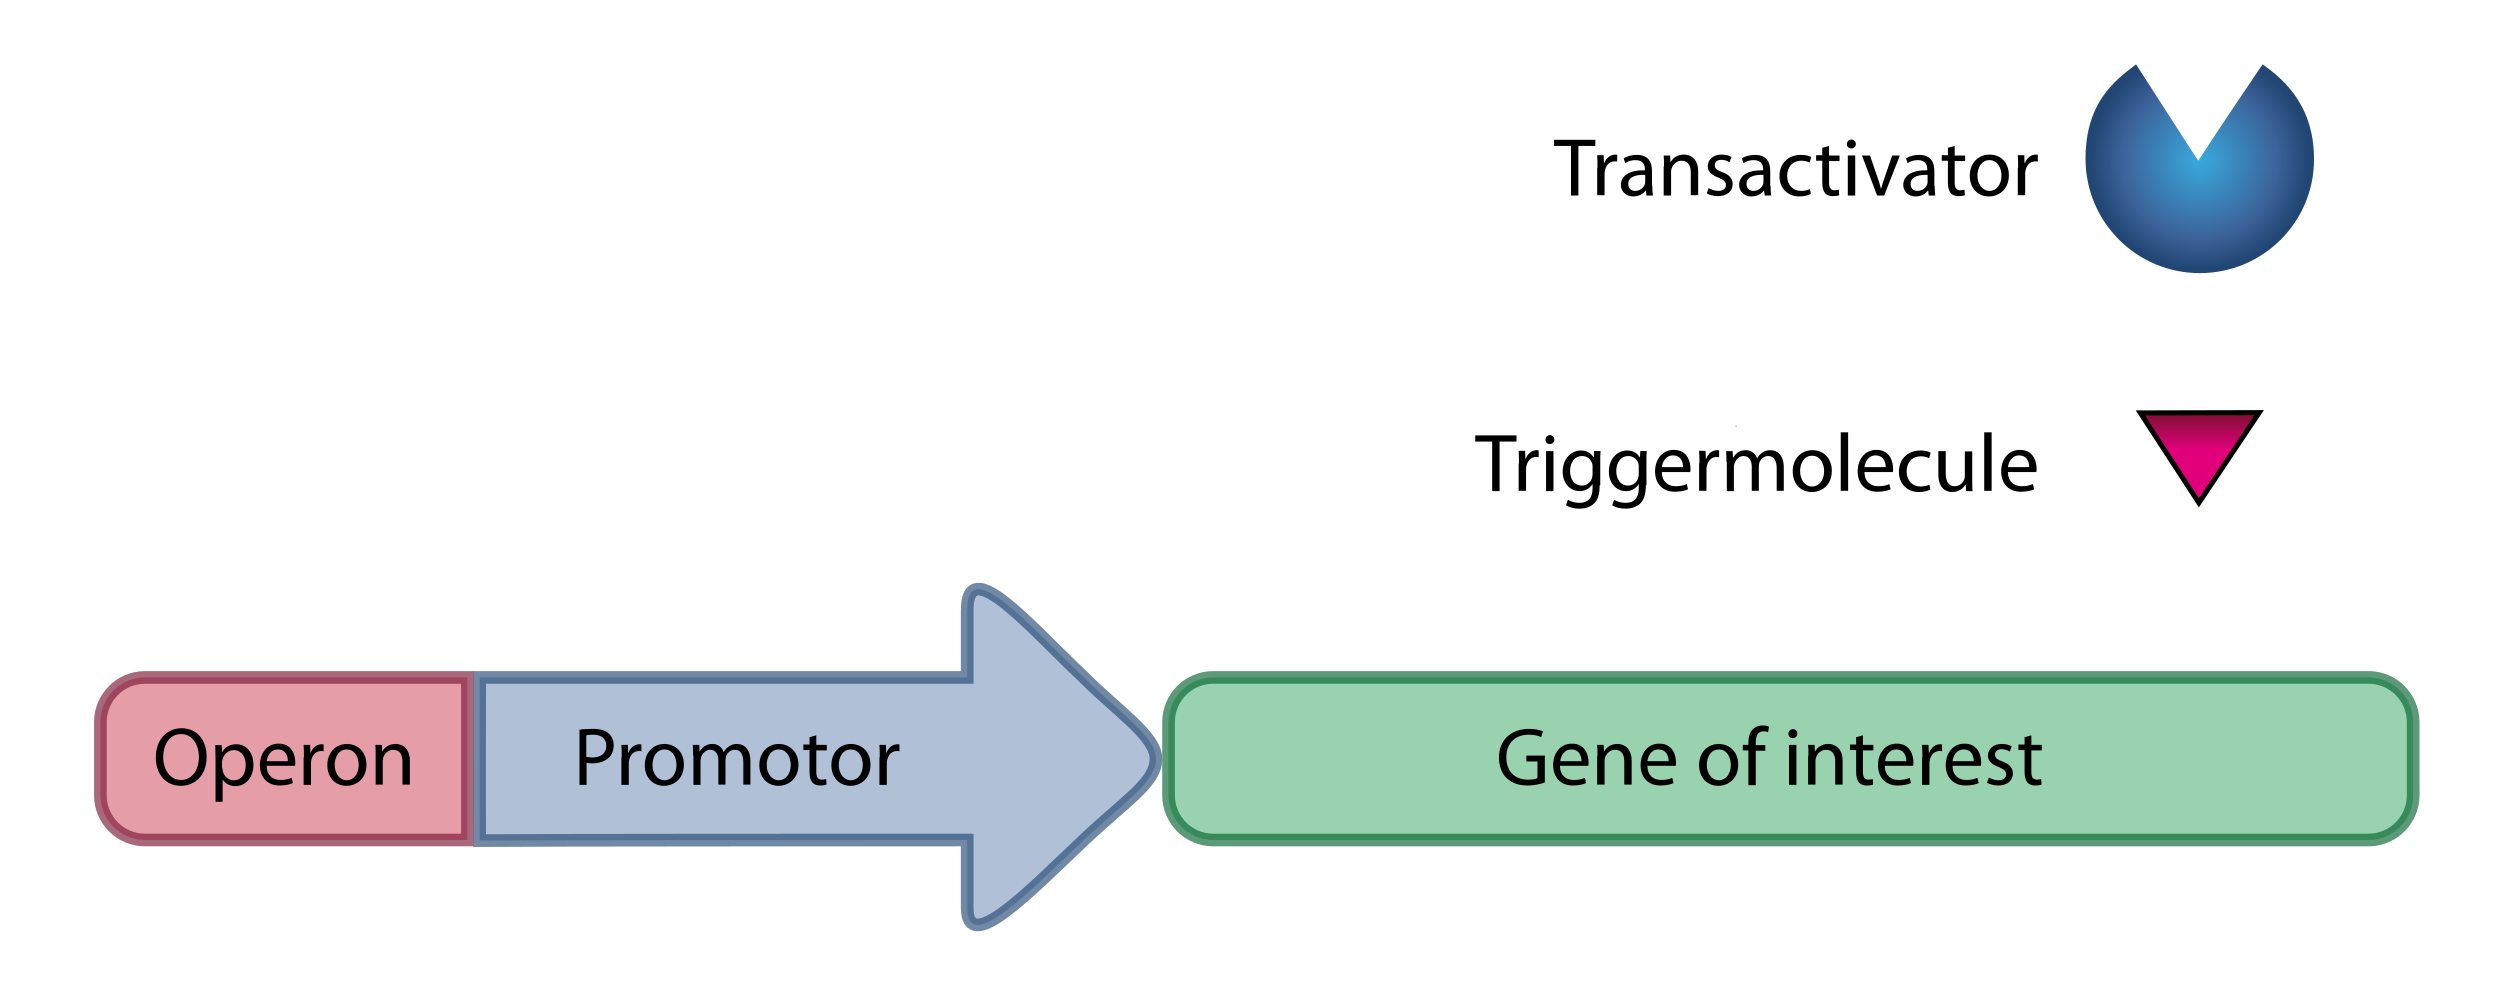<?xml version="1.0" encoding="utf-8"?>
<!-- Generator: Adobe Illustrator 14.0.0, SVG Export Plug-In . SVG Version: 6.00 Build 43363)  -->
<!DOCTYPE svg PUBLIC "-//W3C//DTD SVG 1.1//EN" "http://www.w3.org/Graphics/SVG/1.1/DTD/svg11.dtd">
<svg version="1.1" xmlns="http://www.w3.org/2000/svg" xmlns:xlink="http://www.w3.org/1999/xlink" x="0px" y="0px" width="811.9px"
	 height="324.3px" viewBox="0 0 811.9 324.3" style="enable-background:new 0 0 811.9 324.3;" xml:space="preserve">
<g id="Ebene_1" style="display:none;">
</g>
<g id="Ebene_2">
	<polygon style="fill:#008A2E;" points="563.6,138.5 563.8,138.1 564,138.5 	"/>
	<radialGradient id="SVGID_1_" cx="714.396" cy="52.173" r="35.553" gradientUnits="userSpaceOnUse">
		<stop  offset="0" style="stop-color:#39A9DC"/>
		<stop  offset="0.715" style="stop-color:#3B6299"/>
		<stop  offset="1" style="stop-color:#214673"/>
	</radialGradient>
	<path style="fill:url(#SVGID_1_);" d="M734.8,20.9c4.9,3.6,16.7,11.8,16.7,30.7c0.1,20.5-16.6,37.1-37.1,37.1
		c-20.5,0-37.1-16.6-37.1-37.1c0-18.2,9.3-25.3,16.4-30.7c17.9,27.9,20.2,31.3,20.2,31.3S722.4,39.1,734.8,20.9z"/>
	<g>
		<path d="M510.2,47.4h-5.5v-2h13.4v2h-5.5v16.1h-2.4V47.4z"/>
		<path d="M518.8,54.5c0-1.5,0-2.8-0.1-4.1h2.1l0.1,2.6h0.1c0.6-1.7,2-2.8,3.6-2.8c0.2,0,0.4,0,0.6,0.1v2.2
			c-0.2-0.1-0.5-0.1-0.8-0.1c-1.7,0-2.8,1.2-3.2,3c-0.1,0.3-0.1,0.7-0.1,1.1v6.9h-2.4V54.5z"/>
		<path d="M536.6,60.4c0,1.1,0.1,2.2,0.2,3.1h-2.1l-0.2-1.6h-0.1c-0.7,1-2.1,1.9-4,1.9c-2.6,0-4-1.9-4-3.7c0-3.1,2.8-4.9,7.8-4.8
			v-0.3c0-1-0.3-3-3-3c-1.2,0-2.5,0.3-3.4,1l-0.5-1.6c1.1-0.7,2.7-1.1,4.3-1.1c4,0,4.9,2.7,4.9,5.3V60.4z M534.3,56.8
			c-2.6-0.1-5.5,0.4-5.5,2.9c0,1.6,1,2.3,2.2,2.3c1.7,0,2.8-1.1,3.2-2.2c0.1-0.3,0.1-0.5,0.1-0.8V56.8z"/>
		<path d="M540.4,54c0-1.4,0-2.4-0.1-3.5h2.1l0.1,2.1h0.1c0.6-1.2,2.1-2.4,4.3-2.4c1.8,0,4.6,1.1,4.6,5.5v7.7h-2.4V56
			c0-2.1-0.8-3.8-3-3.8c-1.5,0-2.7,1.1-3.2,2.4c-0.1,0.3-0.2,0.7-0.2,1.1v7.8h-2.4V54z"/>
		<path d="M554.9,61.1c0.7,0.4,2,0.9,3.1,0.9c1.7,0,2.5-0.8,2.5-1.9c0-1.1-0.7-1.7-2.4-2.4c-2.4-0.9-3.5-2.1-3.5-3.7
			c0-2.1,1.7-3.8,4.5-3.8c1.3,0,2.5,0.3,3.2,0.8l-0.6,1.7c-0.5-0.3-1.4-0.8-2.7-0.8c-1.4,0-2.1,0.8-2.1,1.8c0,1.1,0.8,1.6,2.4,2.2
			c2.2,0.8,3.4,2,3.4,3.9c0,2.3-1.8,3.9-4.8,3.9c-1.4,0-2.7-0.4-3.6-0.9L554.9,61.1z"/>
		<path d="M575,60.4c0,1.1,0.1,2.2,0.2,3.1h-2.1l-0.2-1.6h-0.1c-0.7,1-2.1,1.9-4,1.9c-2.6,0-4-1.9-4-3.7c0-3.1,2.8-4.9,7.8-4.8v-0.3
			c0-1-0.3-3-3-3c-1.2,0-2.5,0.3-3.4,1l-0.5-1.6c1.1-0.7,2.7-1.1,4.3-1.1c4,0,4.9,2.7,4.9,5.3V60.4z M572.7,56.8
			c-2.6-0.1-5.5,0.4-5.5,2.9c0,1.6,1,2.3,2.2,2.3c1.7,0,2.8-1.1,3.2-2.2c0.1-0.3,0.1-0.5,0.1-0.8V56.8z"/>
		<path d="M588.1,63c-0.6,0.3-2,0.8-3.7,0.8c-3.9,0-6.5-2.7-6.5-6.6c0-4,2.7-6.9,7-6.9c1.4,0,2.6,0.3,3.3,0.7l-0.5,1.8
			c-0.6-0.3-1.4-0.6-2.7-0.6c-3,0-4.6,2.2-4.6,4.9c0,3,1.9,4.9,4.5,4.9c1.3,0,2.2-0.3,2.9-0.6L588.1,63z"/>
		<path d="M594,47.4v3.1h3.4v1.8H594v7c0,1.6,0.5,2.5,1.8,2.5c0.6,0,1-0.1,1.4-0.2l0.1,1.8c-0.5,0.2-1.2,0.3-2.1,0.3
			c-1.1,0-2-0.4-2.5-1c-0.6-0.7-0.9-1.9-0.9-3.4v-7.1h-2v-1.8h2v-2.4L594,47.4z"/>
		<path d="M602.7,46.8c0,0.8-0.6,1.4-1.5,1.4c-0.9,0-1.4-0.6-1.4-1.4s0.6-1.5,1.5-1.5C602.1,45.4,602.7,46,602.7,46.8z M600.1,63.5
			v-13h2.4v13H600.1z"/>
		<path d="M607.3,50.5l2.5,7.3c0.4,1.2,0.8,2.3,1,3.4h0.1c0.3-1.1,0.7-2.1,1.1-3.4l2.5-7.3h2.5l-5.1,13h-2.3l-4.9-13H607.3z"/>
		<path d="M628.3,60.4c0,1.1,0.1,2.2,0.2,3.1h-2.1l-0.2-1.6h-0.1c-0.7,1-2.1,1.9-4,1.9c-2.6,0-4-1.9-4-3.7c0-3.1,2.8-4.9,7.8-4.8
			v-0.3c0-1-0.3-3-3-3c-1.2,0-2.5,0.3-3.4,1l-0.5-1.6c1.1-0.7,2.7-1.1,4.3-1.1c4,0,4.9,2.7,4.9,5.3V60.4z M626,56.8
			c-2.6-0.1-5.5,0.4-5.5,2.9c0,1.6,1,2.3,2.2,2.3c1.7,0,2.8-1.1,3.2-2.2c0.1-0.3,0.1-0.5,0.1-0.8V56.8z"/>
		<path d="M634.8,47.4v3.1h3.4v1.8h-3.4v7c0,1.6,0.5,2.5,1.8,2.5c0.6,0,1-0.1,1.4-0.2l0.1,1.8c-0.5,0.2-1.2,0.3-2.1,0.3
			c-1.1,0-2-0.4-2.5-1c-0.6-0.7-0.9-1.9-0.9-3.4v-7.1h-2v-1.8h2v-2.4L634.8,47.4z"/>
		<path d="M652.4,56.9c0,4.8-3.4,6.9-6.5,6.9c-3.5,0-6.2-2.6-6.2-6.7c0-4.3,2.9-6.9,6.4-6.9C649.9,50.2,652.4,52.9,652.4,56.9z
			 M642.2,57c0,2.8,1.6,5,3.9,5c2.3,0,3.9-2.1,3.9-5c0-2.2-1.1-5-3.9-5C643.4,52,642.2,54.6,642.2,57z"/>
		<path d="M655.4,54.5c0-1.5,0-2.8-0.1-4.1h2.1l0.1,2.6h0.1c0.6-1.7,2-2.8,3.6-2.8c0.2,0,0.4,0,0.6,0.1v2.2
			c-0.2-0.1-0.5-0.1-0.8-0.1c-1.7,0-2.8,1.2-3.2,3c-0.1,0.3-0.1,0.7-0.1,1.1v6.9h-2.4V54.5z"/>
		<path d="M484.6,143.4h-5.5v-2h13.4v2H487v16.1h-2.4V143.4z"/>
		<path d="M493.3,150.5c0-1.5,0-2.8-0.1-4.1h2.1l0.1,2.6h0.1c0.6-1.7,2-2.8,3.6-2.8c0.2,0,0.4,0,0.6,0.1v2.2
			c-0.2-0.1-0.5-0.1-0.8-0.1c-1.7,0-2.8,1.2-3.2,3c-0.1,0.3-0.1,0.7-0.1,1.1v6.9h-2.4V150.5z"/>
		<path d="M504.8,142.8c0,0.8-0.6,1.4-1.5,1.4c-0.9,0-1.4-0.6-1.4-1.4s0.6-1.5,1.5-1.5C504.2,141.4,504.8,142,504.8,142.8z
			 M502.1,159.5v-13h2.4v13H502.1z"/>
		<path d="M519.5,157.6c0,3-0.6,4.8-1.9,6c-1.3,1.2-3.1,1.6-4.7,1.6c-1.6,0-3.3-0.4-4.3-1.1l0.6-1.8c0.9,0.6,2.2,1,3.8,1
			c2.4,0,4.2-1.3,4.2-4.6v-1.4h-0.1c-0.7,1.2-2.1,2.2-4.1,2.2c-3.2,0-5.5-2.7-5.5-6.3c0-4.4,2.9-6.9,5.9-6.9c2.3,0,3.5,1.2,4.1,2.2
			h0.1l0.1-2h2.1c-0.1,0.9-0.1,2-0.1,3.5V157.6z M517.2,151.6c0-0.4,0-0.8-0.1-1c-0.4-1.4-1.6-2.5-3.3-2.5c-2.3,0-3.9,1.9-3.9,4.9
			c0,2.5,1.3,4.7,3.8,4.7c1.5,0,2.8-0.9,3.3-2.4c0.1-0.4,0.2-0.9,0.2-1.3V151.6z"/>
		<path d="M534.5,157.6c0,3-0.6,4.8-1.9,6c-1.3,1.2-3.1,1.6-4.7,1.6c-1.6,0-3.3-0.4-4.3-1.1l0.6-1.8c0.9,0.6,2.2,1,3.8,1
			c2.4,0,4.2-1.3,4.2-4.6v-1.4h-0.1c-0.7,1.2-2.1,2.2-4.1,2.2c-3.2,0-5.5-2.7-5.5-6.3c0-4.4,2.9-6.9,5.9-6.9c2.3,0,3.5,1.2,4.1,2.2
			h0.1l0.1-2h2.1c-0.1,0.9-0.1,2-0.1,3.5V157.6z M532.2,151.6c0-0.4,0-0.8-0.1-1c-0.4-1.4-1.6-2.5-3.3-2.5c-2.3,0-3.9,1.9-3.9,4.9
			c0,2.5,1.3,4.7,3.8,4.7c1.5,0,2.8-0.9,3.3-2.4c0.1-0.4,0.2-0.9,0.2-1.3V151.6z"/>
		<path d="M539.7,153.4c0.1,3.2,2.1,4.5,4.5,4.5c1.7,0,2.7-0.3,3.6-0.7l0.4,1.7c-0.8,0.4-2.3,0.8-4.3,0.8c-4,0-6.4-2.7-6.4-6.6
			s2.3-7,6.1-7c4.3,0,5.4,3.7,5.4,6.1c0,0.5,0,0.8-0.1,1.1H539.7z M546.6,151.7c0-1.5-0.6-3.8-3.3-3.8c-2.4,0-3.4,2.2-3.6,3.8H546.6
			z"/>
		<path d="M551.9,150.5c0-1.5,0-2.8-0.1-4.1h2.1l0.1,2.6h0.1c0.6-1.7,2-2.8,3.6-2.8c0.2,0,0.4,0,0.6,0.1v2.2
			c-0.2-0.1-0.5-0.1-0.8-0.1c-1.7,0-2.8,1.2-3.2,3c-0.1,0.3-0.1,0.7-0.1,1.1v6.9h-2.4V150.5z"/>
		<path d="M560.7,150c0-1.4-0.1-2.4-0.1-3.5h2.1l0.1,2.1h0.1c0.7-1.2,1.9-2.4,4.1-2.4c1.7,0,3.1,1.1,3.6,2.6h0.1
			c0.4-0.8,0.9-1.3,1.5-1.7c0.8-0.6,1.6-0.9,2.8-0.9c1.7,0,4.3,1.1,4.3,5.6v7.6H577v-7.3c0-2.5-0.9-4-2.8-4c-1.4,0-2.4,1-2.8,2.1
			c-0.1,0.3-0.2,0.8-0.2,1.2v8h-2.3v-7.8c0-2.1-0.9-3.5-2.7-3.5c-1.4,0-2.5,1.2-2.9,2.4c-0.1,0.3-0.2,0.8-0.2,1.2v7.8h-2.3V150z"/>
		<path d="M594.9,152.9c0,4.8-3.4,6.9-6.5,6.9c-3.5,0-6.2-2.6-6.2-6.7c0-4.3,2.9-6.9,6.4-6.9C592.3,146.2,594.9,148.9,594.9,152.9z
			 M584.6,153c0,2.8,1.6,5,3.9,5c2.3,0,3.9-2.1,3.9-5c0-2.2-1.1-5-3.9-5C585.8,148,584.6,150.6,584.6,153z"/>
		<path d="M597.8,140.4h2.4v19h-2.4V140.4z"/>
		<path d="M605.5,153.4c0.1,3.2,2.1,4.5,4.5,4.5c1.7,0,2.7-0.3,3.6-0.7l0.4,1.7c-0.8,0.4-2.3,0.8-4.3,0.8c-4,0-6.4-2.7-6.4-6.6
			s2.3-7,6.1-7c4.3,0,5.4,3.7,5.4,6.1c0,0.5,0,0.8-0.1,1.1H605.5z M612.4,151.7c0-1.5-0.6-3.8-3.3-3.8c-2.4,0-3.4,2.2-3.6,3.8H612.4
			z"/>
		<path d="M626.9,159c-0.6,0.3-2,0.8-3.7,0.8c-3.9,0-6.5-2.7-6.5-6.6c0-4,2.7-6.9,7-6.9c1.4,0,2.6,0.3,3.3,0.7l-0.5,1.8
			c-0.6-0.3-1.4-0.6-2.7-0.6c-3,0-4.6,2.2-4.6,4.9c0,3,1.9,4.9,4.5,4.9c1.3,0,2.2-0.3,2.9-0.6L626.9,159z"/>
		<path d="M640.5,155.9c0,1.4,0,2.5,0.1,3.6h-2.1l-0.1-2.1h-0.1c-0.6,1-2,2.4-4.3,2.4c-2,0-4.5-1.2-4.5-5.7v-7.6h2.4v7.2
			c0,2.5,0.8,4.2,2.9,4.2c1.6,0,2.7-1.1,3.1-2.2c0.1-0.3,0.2-0.8,0.2-1.2v-7.9h2.4V155.9z"/>
		<path d="M644.4,140.4h2.4v19h-2.4V140.4z"/>
		<path d="M652.1,153.4c0.1,3.2,2.1,4.5,4.5,4.5c1.7,0,2.7-0.3,3.6-0.7l0.4,1.7c-0.8,0.4-2.3,0.8-4.3,0.8c-4,0-6.4-2.7-6.4-6.6
			s2.3-7,6.1-7c4.3,0,5.4,3.7,5.4,6.1c0,0.5,0,0.8-0.1,1.1H652.1z M659,151.7c0-1.5-0.6-3.8-3.3-3.8c-2.4,0-3.4,2.2-3.6,3.8H659z"/>
	</g>
	<linearGradient id="SVGID_2_" gradientUnits="userSpaceOnUse" x1="714.396" y1="163.329" x2="714.396" y2="133.968">
		<stop  offset="0" style="stop-color:#E2007A"/>
		<stop  offset="0.582" style="stop-color:#E2007A"/>
		<stop  offset="1" style="stop-color:#7F0F32"/>
	</linearGradient>
	<polygon style="fill:url(#SVGID_2_);stroke:#000000;stroke-width:1.633;" points="714.1,163.3 695.1,134.1 733.7,134 	"/>
	<g>
		<path style="fill:none;" d="M312.9,240.1"/>
		<path style="fill:none;" d="M253.8,243.2"/>
		<g>
			<path style="opacity:0.4;fill:#009036;stroke:#00632E;stroke-width:4.087;" d="M783.7,258.3c0,8-6.5,14.5-14.5,14.5H394
				c-8,0-14.5-6.5-14.5-14.5v-23.8c0-8,6.5-14.5,14.5-14.5h375.2c8,0,14.5,6.5,14.5,14.5V258.3z"/>
			<path style="opacity:0.4;fill:#BE0A26;stroke:#791536;stroke-width:4.087;" d="M151.7,272.8H47.1c-8,0-14.5-6.5-14.5-14.5v-23.8
				c0-8,6.5-14.5,14.5-14.5h104.7V272.8z"/>
			<path style="opacity:0.4;fill:#3B6299;stroke:#214673;stroke-width:4.087;" d="M352,272.8c-18.1,17.1-37.9,37.8-37.9,21.9v-21.9
				c-25.1,0-139.8,0-158.3,0.2c-0.1-16.1,0-37.3,0-53c15.9,0,158.3,0,158.3,0s0-15.8,0-21.8c0-18.8,20.2,5.1,37.9,21.8
				c11.2,11.2,23.4,19.1,23.4,26.4C375.5,254.1,365.6,259.9,352,272.8z"/>
		</g>
		<g>
			<path style="opacity:0.4;fill:none;stroke:#00632E;stroke-width:4.087;" d="M783.7,258.3c0,8-6.5,14.5-14.5,14.5H394
				c-8,0-14.5-6.5-14.5-14.5v-23.8c0-8,6.5-14.5,14.5-14.5h375.2c8,0,14.5,6.5,14.5,14.5V258.3z"/>
			<path style="opacity:0.4;fill:none;stroke:#791536;stroke-width:4.087;" d="M151.7,272.8H47.1c-8,0-14.5-6.5-14.5-14.5v-23.8
				c0-8,6.5-14.5,14.5-14.5h104.7V272.8z"/>
			<path style="opacity:0.4;fill:none;stroke:#214673;stroke-width:4.087;" d="M352,272.8c-18.1,17.1-37.9,37.8-37.9,21.9v-21.9
				c-25.1,0-139.8,0-158.3,0.2c-0.1-16.1,0-37.3,0-53c15.9,0,158.3,0,158.3,0s0-15.8,0-21.8c0-18.8,20.2,5.1,37.9,21.8
				c11.2,11.2,23.4,19.1,23.4,26.4C375.5,254.1,365.6,259.9,352,272.8z"/>
		</g>
		<path style="fill:#3B6299;stroke:#214673;stroke-width:5.786;" d="M216.7,305.8"/>
	</g>
	<g>
		<path d="M67.1,245.7c0,6.2-3.8,9.5-8.4,9.5c-4.8,0-8.1-3.7-8.1-9.2c0-5.7,3.5-9.5,8.4-9.5C63.9,236.5,67.1,240.3,67.1,245.7z
			 M53,245.9c0,3.9,2.1,7.4,5.8,7.4c3.7,0,5.8-3.4,5.8-7.5c0-3.6-1.9-7.4-5.8-7.4C54.9,238.4,53,242,53,245.9z"/>
		<path d="M70,246.2c0-1.7-0.1-3-0.1-4.2H72l0.1,2.2h0.1c0.9-1.6,2.5-2.5,4.6-2.5c3.2,0,5.5,2.7,5.5,6.6c0,4.7-2.9,7-5.9,7
			c-1.7,0-3.2-0.8-4-2h-0.1v7.1H70V246.2z M72.3,249.6c0,0.3,0,0.7,0.1,1c0.4,1.6,1.9,2.8,3.5,2.8c2.5,0,3.9-2,3.9-5
			c0-2.6-1.4-4.8-3.9-4.8c-1.6,0-3.1,1.1-3.6,2.9c-0.1,0.3-0.2,0.6-0.2,0.9V249.6z"/>
		<path d="M86.6,248.8c0.1,3.2,2.1,4.5,4.5,4.5c1.7,0,2.7-0.3,3.6-0.7l0.4,1.7c-0.8,0.4-2.3,0.8-4.3,0.8c-4,0-6.4-2.7-6.4-6.6
			s2.3-7,6.1-7c4.3,0,5.4,3.7,5.4,6.1c0,0.5,0,0.8-0.1,1.1H86.6z M93.5,247.2c0-1.5-0.6-3.8-3.3-3.8c-2.4,0-3.4,2.2-3.6,3.8H93.5z"
			/>
		<path d="M98.7,246c0-1.5,0-2.8-0.1-4.1h2.1l0.1,2.6h0.1c0.6-1.7,2-2.8,3.6-2.8c0.2,0,0.4,0,0.6,0.1v2.2c-0.2-0.1-0.5-0.1-0.8-0.1
			c-1.7,0-2.8,1.2-3.2,3c-0.1,0.3-0.1,0.7-0.1,1.1v6.9h-2.4V246z"/>
		<path d="M119,248.3c0,4.8-3.4,6.9-6.5,6.9c-3.5,0-6.2-2.6-6.2-6.7c0-4.3,2.9-6.9,6.4-6.9C116.5,241.7,119,244.4,119,248.3z
			 M108.7,248.4c0,2.8,1.6,5,3.9,5c2.3,0,3.9-2.1,3.9-5c0-2.2-1.1-5-3.9-5C109.9,243.4,108.7,246,108.7,248.4z"/>
		<path d="M122,245.4c0-1.4,0-2.4-0.1-3.5h2.1l0.1,2.1h0.1c0.6-1.2,2.1-2.4,4.3-2.4c1.8,0,4.6,1.1,4.6,5.5v7.7h-2.4v-7.5
			c0-2.1-0.8-3.8-3-3.8c-1.5,0-2.7,1.1-3.2,2.4c-0.1,0.3-0.2,0.7-0.2,1.1v7.8H122V245.4z"/>
		<path d="M188.1,237c1.1-0.2,2.6-0.3,4.5-0.3c2.3,0,4,0.5,5.1,1.5c1,0.9,1.6,2.2,1.6,3.8c0,1.6-0.5,2.9-1.4,3.9
			c-1.3,1.3-3.2,2-5.5,2c-0.7,0-1.3,0-1.9-0.2v7.2h-2.3V237z M190.5,245.8c0.5,0.1,1.2,0.2,1.9,0.2c2.8,0,4.5-1.4,4.5-3.8
			c0-2.4-1.7-3.6-4.3-3.6c-1,0-1.8,0.1-2.2,0.2V245.8z"/>
		<path d="M201.9,246c0-1.5,0-2.8-0.1-4.1h2.1l0.1,2.6h0.1c0.6-1.7,2-2.8,3.6-2.8c0.2,0,0.4,0,0.6,0.1v2.2c-0.2-0.1-0.5-0.1-0.8-0.1
			c-1.7,0-2.8,1.2-3.2,3c-0.1,0.3-0.1,0.7-0.1,1.1v6.9h-2.4V246z"/>
		<path d="M222.1,248.3c0,4.8-3.4,6.9-6.5,6.9c-3.5,0-6.2-2.6-6.2-6.7c0-4.3,2.9-6.9,6.4-6.9C219.6,241.7,222.1,244.4,222.1,248.3z
			 M211.9,248.4c0,2.8,1.6,5,3.9,5c2.3,0,3.9-2.1,3.9-5c0-2.2-1.1-5-3.9-5C213.1,243.4,211.9,246,211.9,248.4z"/>
		<path d="M225.1,245.4c0-1.4-0.1-2.4-0.1-3.5h2.1l0.1,2.1h0.1c0.7-1.2,1.9-2.4,4.1-2.4c1.7,0,3.1,1.1,3.6,2.6h0.1
			c0.4-0.8,0.9-1.3,1.5-1.7c0.8-0.6,1.6-0.9,2.8-0.9c1.7,0,4.3,1.1,4.3,5.6v7.6h-2.3v-7.3c0-2.5-0.9-4-2.8-4c-1.4,0-2.4,1-2.8,2.1
			c-0.1,0.3-0.2,0.8-0.2,1.2v8h-2.3v-7.8c0-2.1-0.9-3.5-2.7-3.5c-1.4,0-2.5,1.2-2.9,2.4c-0.1,0.3-0.2,0.8-0.2,1.2v7.8h-2.3V245.4z"
			/>
		<path d="M259.3,248.3c0,4.8-3.4,6.9-6.5,6.9c-3.5,0-6.2-2.6-6.2-6.7c0-4.3,2.9-6.9,6.4-6.9C256.7,241.7,259.3,244.4,259.3,248.3z
			 M249,248.4c0,2.8,1.6,5,3.9,5c2.3,0,3.9-2.1,3.9-5c0-2.2-1.1-5-3.9-5C250.2,243.4,249,246,249,248.4z"/>
		<path d="M265.1,238.8v3.1h3.4v1.8h-3.4v7c0,1.6,0.5,2.5,1.8,2.5c0.6,0,1-0.1,1.4-0.2l0.1,1.8c-0.5,0.2-1.2,0.3-2.1,0.3
			c-1.1,0-2-0.4-2.5-1c-0.6-0.7-0.9-1.9-0.9-3.4v-7.1h-2v-1.8h2v-2.4L265.1,238.8z"/>
		<path d="M282.7,248.3c0,4.8-3.4,6.9-6.5,6.9c-3.5,0-6.2-2.6-6.2-6.7c0-4.3,2.9-6.9,6.4-6.9C280.2,241.7,282.7,244.4,282.7,248.3z
			 M272.4,248.4c0,2.8,1.6,5,3.9,5c2.3,0,3.9-2.1,3.9-5c0-2.2-1.1-5-3.9-5C273.6,243.4,272.4,246,272.4,248.4z"/>
		<path d="M285.7,246c0-1.5,0-2.8-0.1-4.1h2.1l0.1,2.6h0.1c0.6-1.7,2-2.8,3.6-2.8c0.2,0,0.4,0,0.6,0.1v2.2c-0.2-0.1-0.5-0.1-0.8-0.1
			c-1.7,0-2.8,1.2-3.2,3c-0.1,0.3-0.1,0.7-0.1,1.1v6.9h-2.4V246z"/>
		<path d="M501.7,254.1c-1,0.4-3.1,1-5.6,1c-2.7,0-5-0.7-6.8-2.4c-1.6-1.5-2.5-3.9-2.5-6.7c0-5.4,3.7-9.3,9.8-9.3
			c2.1,0,3.8,0.5,4.5,0.8l-0.6,1.9c-1-0.5-2.2-0.8-4-0.8c-4.4,0-7.3,2.7-7.3,7.3c0,4.6,2.7,7.3,7,7.3c1.5,0,2.6-0.2,3.1-0.5v-5.4
			h-3.6v-1.9h6V254.1z"/>
		<path d="M506.6,248.8c0.1,3.2,2.1,4.5,4.5,4.5c1.7,0,2.7-0.3,3.6-0.7l0.4,1.7c-0.8,0.4-2.3,0.8-4.3,0.8c-4,0-6.4-2.7-6.4-6.6
			s2.3-7,6.1-7c4.3,0,5.4,3.7,5.4,6.1c0,0.5,0,0.8-0.1,1.1H506.6z M513.6,247.2c0-1.5-0.6-3.8-3.3-3.8c-2.4,0-3.4,2.2-3.6,3.8H513.6
			z"/>
		<path d="M518.8,245.4c0-1.4,0-2.4-0.1-3.5h2.1l0.1,2.1h0.1c0.6-1.2,2.1-2.4,4.3-2.4c1.8,0,4.6,1.1,4.6,5.5v7.7h-2.4v-7.5
			c0-2.1-0.8-3.8-3-3.8c-1.5,0-2.7,1.1-3.2,2.4c-0.1,0.3-0.2,0.7-0.2,1.1v7.8h-2.4V245.4z"/>
		<path d="M535,248.8c0.1,3.2,2.1,4.5,4.5,4.5c1.7,0,2.7-0.3,3.6-0.7l0.4,1.7c-0.8,0.4-2.3,0.8-4.3,0.8c-4,0-6.4-2.7-6.4-6.6
			s2.3-7,6.1-7c4.3,0,5.4,3.7,5.4,6.1c0,0.5,0,0.8-0.1,1.1H535z M541.9,247.2c0-1.5-0.6-3.8-3.3-3.8c-2.4,0-3.4,2.2-3.6,3.8H541.9z"
			/>
		<path d="M564.5,248.3c0,4.8-3.4,6.9-6.5,6.9c-3.5,0-6.2-2.6-6.2-6.7c0-4.3,2.9-6.9,6.4-6.9C562,241.7,564.5,244.4,564.5,248.3z
			 M554.3,248.4c0,2.8,1.6,5,3.9,5c2.3,0,3.9-2.1,3.9-5c0-2.2-1.1-5-3.9-5C555.5,243.4,554.3,246,554.3,248.4z"/>
		<path d="M567.8,254.9v-11.2H566v-1.8h1.8v-0.6c0-1.8,0.4-3.5,1.5-4.5c0.9-0.9,2.1-1.2,3.2-1.2c0.9,0,1.6,0.2,2,0.4l-0.3,1.8
			c-0.3-0.2-0.8-0.3-1.5-0.3c-2,0-2.5,1.7-2.5,3.8v0.7h3.1v1.8h-3.1v11.2H567.8z"/>
		<path d="M583.7,238.3c0,0.8-0.6,1.4-1.5,1.4c-0.9,0-1.4-0.6-1.4-1.4s0.6-1.5,1.5-1.5C583.1,236.8,583.7,237.4,583.7,238.3z
			 M581,254.9v-13h2.4v13H581z"/>
		<path d="M587.3,245.4c0-1.4,0-2.4-0.1-3.5h2.1l0.1,2.1h0.1c0.6-1.2,2.1-2.4,4.3-2.4c1.8,0,4.6,1.1,4.6,5.5v7.7H596v-7.5
			c0-2.1-0.8-3.8-3-3.8c-1.5,0-2.7,1.1-3.2,2.4c-0.1,0.3-0.2,0.7-0.2,1.1v7.8h-2.4V245.4z"/>
		<path d="M605,238.8v3.1h3.4v1.8H605v7c0,1.6,0.5,2.5,1.8,2.5c0.6,0,1-0.1,1.4-0.2l0.1,1.8c-0.5,0.2-1.2,0.3-2.1,0.3
			c-1.1,0-2-0.4-2.5-1c-0.6-0.7-0.9-1.9-0.9-3.4v-7.1h-2v-1.8h2v-2.4L605,238.8z"/>
		<path d="M612.1,248.8c0.1,3.2,2.1,4.5,4.5,4.5c1.7,0,2.7-0.3,3.6-0.7l0.4,1.7c-0.8,0.4-2.3,0.8-4.3,0.8c-4,0-6.4-2.7-6.4-6.6
			s2.3-7,6.1-7c4.3,0,5.4,3.7,5.4,6.1c0,0.5,0,0.8-0.1,1.1H612.1z M619.1,247.2c0-1.5-0.6-3.8-3.3-3.8c-2.4,0-3.4,2.2-3.6,3.8H619.1
			z"/>
		<path d="M624.3,246c0-1.5,0-2.8-0.1-4.1h2.1l0.1,2.6h0.1c0.6-1.7,2-2.8,3.6-2.8c0.2,0,0.4,0,0.6,0.1v2.2c-0.2-0.1-0.5-0.1-0.8-0.1
			c-1.7,0-2.8,1.2-3.2,3c-0.1,0.3-0.1,0.7-0.1,1.1v6.9h-2.4V246z"/>
		<path d="M634.1,248.8c0.1,3.2,2.1,4.5,4.5,4.5c1.7,0,2.7-0.3,3.6-0.7l0.4,1.7c-0.8,0.4-2.3,0.8-4.3,0.8c-4,0-6.4-2.7-6.4-6.6
			s2.3-7,6.1-7c4.3,0,5.4,3.7,5.4,6.1c0,0.5,0,0.8-0.1,1.1H634.1z M641,247.2c0-1.5-0.6-3.8-3.3-3.8c-2.4,0-3.4,2.2-3.6,3.8H641z"/>
		<path d="M645.9,252.5c0.7,0.4,2,0.9,3.1,0.9c1.7,0,2.5-0.8,2.5-1.9c0-1.1-0.7-1.7-2.4-2.4c-2.4-0.9-3.5-2.1-3.5-3.7
			c0-2.1,1.7-3.8,4.5-3.8c1.3,0,2.5,0.3,3.2,0.8l-0.6,1.7c-0.5-0.3-1.4-0.8-2.7-0.8c-1.4,0-2.1,0.8-2.1,1.8c0,1.1,0.8,1.6,2.4,2.2
			c2.2,0.8,3.4,2,3.4,3.9c0,2.3-1.8,3.9-4.8,3.9c-1.4,0-2.7-0.4-3.6-0.9L645.9,252.5z"/>
		<path d="M659.7,238.8v3.1h3.4v1.8h-3.4v7c0,1.6,0.5,2.5,1.8,2.5c0.6,0,1-0.1,1.4-0.2l0.1,1.8c-0.5,0.2-1.2,0.3-2.1,0.3
			c-1.1,0-2-0.4-2.5-1c-0.6-0.7-0.9-1.9-0.9-3.4v-7.1h-2v-1.8h2v-2.4L659.7,238.8z"/>
	</g>
</g>
</svg>
